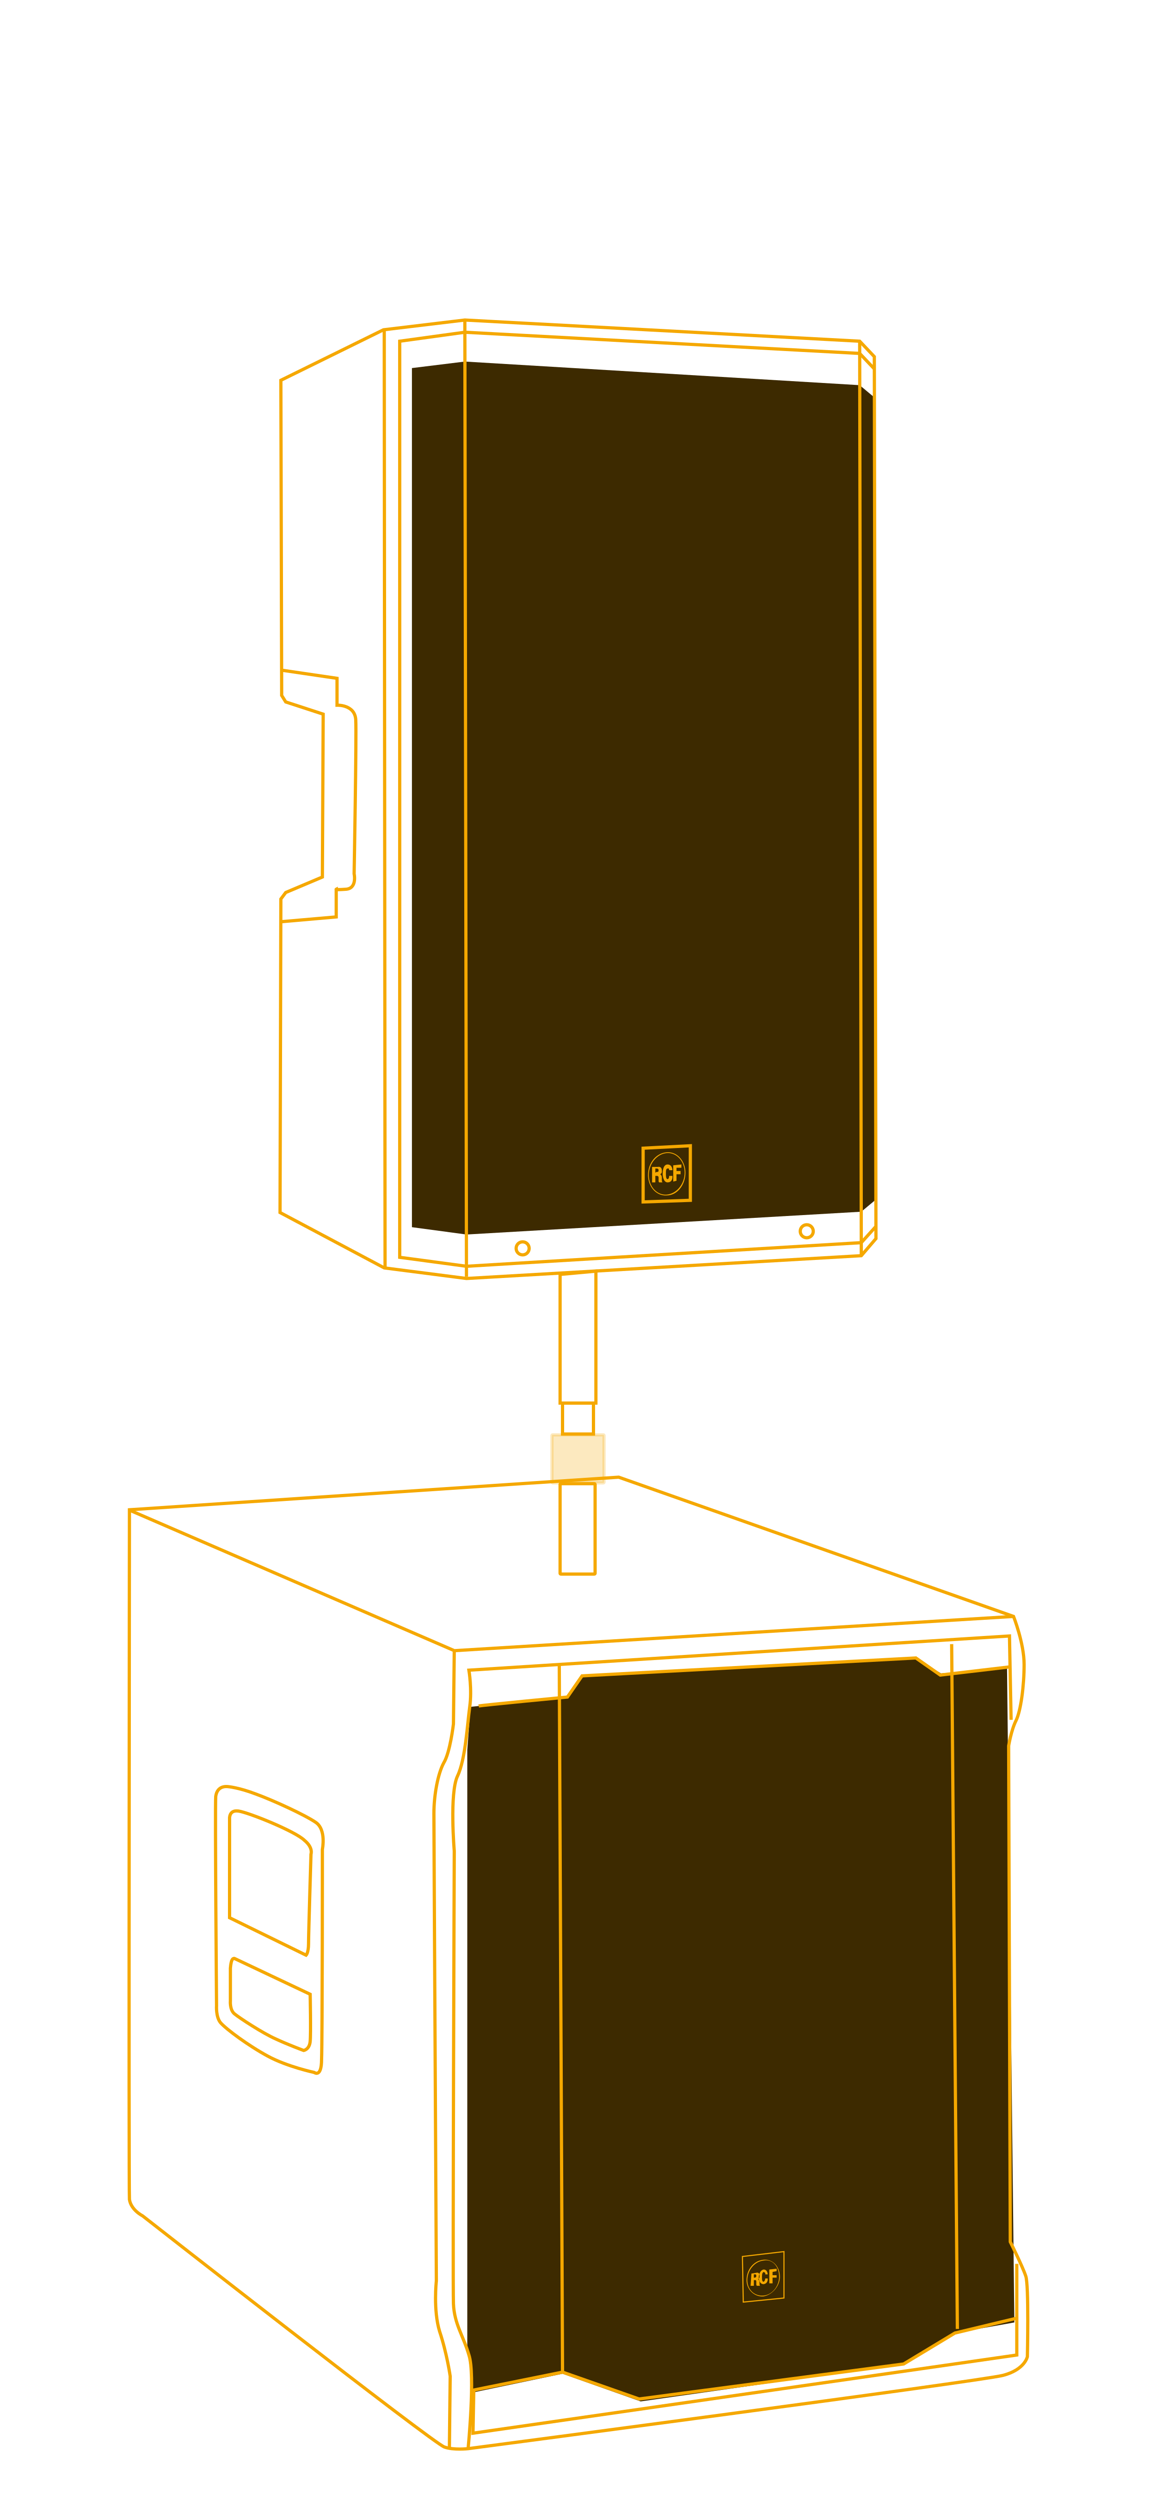 <?xml version="1.0" encoding="utf-8"?>
<!-- Generator: Adobe Illustrator 26.5.0, SVG Export Plug-In . SVG Version: 6.00 Build 0)  -->
<svg version="1.1" id="Livello_2_00000063598393892522866850000002868539718431043725_"
	 xmlns="http://www.w3.org/2000/svg" xmlns:xlink="http://www.w3.org/1999/xlink" x="0px" y="0px" viewBox="0 0 142 307"
	 style="enable-background:new 0 0 142 307;" xml:space="preserve">
<style type="text/css">
	.st0{fill:none;}
	.st1{fill:#3D2A00;}
	.st2{fill:none;stroke:#F5A800;stroke-width:0.135;}
	.st3{fill:#F5A800;}
	.st4{fill-rule:evenodd;clip-rule:evenodd;fill:#F5A800;}
	.st5{fill:none;stroke:#F5A800;stroke-width:0.395;}
	.st6{opacity:0.25;fill:#F5A800;stroke:#F5A800;stroke-width:0.395;stroke-miterlimit:10;}
</style>
<rect y="0" class="st0" width="142" height="307"/>
<g>
	<polygon class="st1" points="57.8,209.6 69.7,208.4 71.6,205.9 112.5,203.7 115.6,205.5 123.7,204.8 124.6,285.2 117.3,286.5 
		111,290.3 78.7,294.9 69.1,291.5 58.1,293.8 57.4,288.3 57.4,214.9 	"/>
	<polygon class="st2" points="91.3,282.7 96.3,282.2 96.3,276.5 91.2,277.1 	"/>
	<g>
		<path class="st3" d="M93.8,282c-1.1,0.1-2.1-0.8-2.1-2c0-1.3,0.9-2.4,2.1-2.5c1.1-0.1,2,0.8,2,2.1C95.8,280.7,94.9,281.8,93.8,282
			L93.8,282z M93.8,277.6c-1.1,0.1-2,1.2-2,2.4c0,1.2,0.9,2,2,1.9c1.1-0.1,1.9-1.2,1.9-2.3C95.7,278.3,94.9,277.4,93.8,277.6
			L93.8,277.6z"/>
		<path class="st4" d="M92.2,280.7l0.4,0l0-0.7l0.2,0c0,0,0.1,0,0.1,0.2c0,0.2,0,0.3,0,0.3s0,0.2,0.1,0.2l0.4,0l0,0
			c0,0-0.1,0-0.1-0.2l0-0.2c0,0,0-0.2-0.1-0.3c0-0.1-0.1-0.1-0.1-0.1s0.2-0.1,0.2-0.3l0-0.2c0,0,0-0.4-0.4-0.3l-0.6,0.1L92.2,280.7
			L92.2,280.7z M92.6,279.7l0-0.4l0.2,0c0,0,0.1,0,0.1,0.2c0,0.2-0.2,0.2-0.2,0.2L92.6,279.7L92.6,279.7z M94,279.3l0.3,0
			c0,0,0-0.6-0.5-0.6c-0.5,0.1-0.6,0.8-0.6,1c0,0.2,0.1,0.8,0.6,0.8c0.6-0.1,0.5-0.7,0.5-0.7l-0.3,0c0,0,0,0.3-0.2,0.4
			c-0.2,0-0.2-0.3-0.2-0.6c0-0.2,0-0.5,0.2-0.6C94.1,279.1,94,279.3,94,279.3L94,279.3z M94.5,280.4l0-1.7l0.9-0.1l0,0.3l-0.5,0.1
			l0,0.4l0.5,0l0,0.3l-0.5,0l0,0.7L94.5,280.4L94.5,280.4z"/>
	</g>
	<path class="st5" d="M57.5,300.7c0,0-1.8,0.2-2.9-0.2c-1.2-0.3-37.1-28.4-37.1-28.4s-1.4-0.7-1.6-2c-0.1-1.3,0-84.7,0-84.7l60.1-4
		l48.5,17.1c0,0,1.3,3.3,1.3,5.9c0,2.6-0.4,5.7-1,6.9c-0.6,1.2-0.9,3.1-0.9,3.1l0.2,60.9c0,0,1.5,3,1.9,4.2c0.4,1.1,0.2,9.9,0.2,9.9
		s-0.3,1.6-3,2.3C120.5,292.4,57.5,300.7,57.5,300.7z"/>
	<path class="st5" d="M15.8,185.4l40,17.3l-0.1,9c0,0-0.4,3.5-1.2,4.8c-0.7,1.3-1.2,3.9-1.2,6.2c0,2.3,0.3,57.4,0.3,57.4
		s-0.4,3.6,0.4,6.2c0.9,2.7,1.3,5.5,1.3,5.5l-0.1,9"/>
	<path class="st5" d="M57.5,300.7c0,0,0.9-9.1,0.1-11.5c-0.7-2.4-1.8-3.8-1.9-6.3c-0.1-2.6,0.1-55.6,0.1-55.6s-0.6-7.1,0.4-9.2
		c1-2.1,1.2-6.4,1.5-8.5c0.3-2.1-0.1-4.5-0.1-4.5l66.4-4.2l0.2,10.3"/>
	<polyline class="st5" points="124.9,278 124.9,289.2 58.1,298.8 58.2,293.5 69.1,291.3 78.5,294.6 111,290.3 117.3,286.5 
		124.8,284.7 	"/>
	<line class="st5" x1="68.7" y1="204.5" x2="69.1" y2="291.3"/>
	<line class="st5" x1="116.9" y1="201.9" x2="117.6" y2="286"/>
	<path class="st5" d="M58.8,209.5c0.4-0.1,10.9-1.1,10.9-1.1l1.8-2.6l41-2.2l3,2.1l8.5-1"/>
	<line class="st5" x1="55.9" y1="202.7" x2="124.5" y2="198.5"/>
	<path class="st5" d="M28,219.4c-0.1,0-1.3-0.2-1.5,1.2c-0.1,1.4,0.1,25.7,0.1,25.7s-0.1,1.4,0.5,2.1c0.7,0.8,3.4,2.8,5.8,4.1
		c2.4,1.3,5.7,2,5.7,2s0.9,0.7,0.9-1.6c0.1-2.3,0.1-25.8,0.1-25.8s0.5-2.4-0.8-3.3c-1.3-0.9-5.2-2.7-7.4-3.5
		C29.3,219.5,28,219.4,28,219.4z"/>
	<path class="st5" d="M29.3,222.4c-0.1,0-1-0.2-1.1,0.8c0,1,0,12.3,0,12.3l9.4,4.6c0,0,0.3-0.3,0.3-1.4c0-1.2,0.3-11,0.3-11
		s0.3-0.8-0.8-1.7C36.3,224.9,30.6,222.6,29.3,222.4z"/>
	<path class="st5" d="M28.3,241.7l0,4c0,0-0.1,1.1,0.5,1.6c0.6,0.5,3.5,2.4,5.1,3.1c1.5,0.7,3.4,1.4,3.4,1.4s0.7-0.1,0.8-1.1
		s0-5.8,0-5.8l-9.3-4.4C28.7,240.5,28.4,240.4,28.3,241.7z"/>
	<g>
		<polygon class="st5" points="73.2,172.3 68.8,172.3 68.8,156.5 73.2,156.1 		"/>
		<rect x="69.1" y="172.3" class="st5" width="3.8" height="3.8"/>
		<path class="st6" d="M74.1,176.2h-6.2c-0.1,0-0.1,0.1-0.1,0.1v5.7c0,0.1,0.1,0.1,0.1,0.1h6.2c0.1,0,0.1-0.1,0.1-0.1v-5.7
			C74.2,176.3,74.2,176.2,74.1,176.2z"/>
		<path class="st5" d="M68.9,182.2h4.1c0.1,0,0.1,0.1,0.1,0.1v10.9c0,0.1-0.1,0.1-0.1,0.1h-4.1c-0.1,0-0.1-0.1-0.1-0.1v-10.9
			C68.8,182.2,68.9,182.2,68.9,182.2z"/>
	</g>
	<polyline class="st1" points="107.6,147.3 105.8,148.8 57.3,151.6 50.6,150.7 50.6,45.2 57.1,44.4 105.6,47.3 107.4,48.8 	"/>
	<polygon class="st5" points="107.6,152.1 105.8,154.2 57.3,157 47.2,155.7 34.4,148.9 34.5,110.4 35.1,109.6 39.6,107.7 39.7,87.7 
		35.1,86.2 34.6,85.4 34.5,46.7 47.1,40.5 57.1,39.3 105.6,41.9 107.4,43.8 	"/>
	<polyline class="st5" points="107.6,150.6 105.8,152.6 57.3,155.5 49.1,154.4 49.1,41.9 57.1,40.8 105.6,43.4 107.4,45.3 	"/>
	<line class="st5" x1="105.6" y1="41.9" x2="105.8" y2="154.2"/>
	<line class="st5" x1="57.1" y1="39.4" x2="57.3" y2="156.8"/>
	<line class="st5" x1="47.2" y1="40.4" x2="47.3" y2="155.8"/>
	<path class="st5" d="M34.6,82.3l6.8,1v3.3c0,0,2.2-0.1,2.3,1.8s-0.2,18.9-0.2,18.9s0.4,1.8-1,1.9c-1.4,0.1-1.2,0-1.2,0l0,3.4
		l-6.9,0.6"/>
	<circle class="st5" cx="64.2" cy="153.3" r="0.8"/>
	<circle class="st5" cx="99.1" cy="151.2" r="0.8"/>
	<polygon class="st5" points="79,147.6 84.8,147.4 84.8,140.7 79,141 	"/>
	<g>
		<path class="st3" d="M81.9,146.8c-1.3,0.1-2.3-1.1-2.3-2.5c0-1.5,1-2.7,2.3-2.8c1.3-0.1,2.3,1.1,2.3,2.5
			C84.2,145.5,83.2,146.8,81.9,146.8L81.9,146.8z M81.9,141.6c-1.2,0.1-2.2,1.3-2.2,2.7c0,1.4,1,2.5,2.2,2.4
			c1.2-0.1,2.2-1.3,2.2-2.7C84.1,142.6,83.1,141.5,81.9,141.6L81.9,141.6z"/>
		<path class="st4" d="M80.1,145.2l0.4,0v-0.8l0.2,0c0,0,0.2,0,0.2,0.2c0,0.2,0,0.4,0,0.4s0,0.2,0.1,0.2l0.4,0v0c0,0-0.1,0-0.1-0.3
			v-0.3c0,0,0-0.2-0.1-0.3c-0.1-0.1-0.1-0.1-0.1-0.1s0.2-0.1,0.2-0.3v-0.2c0,0,0-0.5-0.5-0.4l-0.7,0L80.1,145.2L80.1,145.2z
			 M80.5,144v-0.5l0.2,0c0,0,0.2,0,0.2,0.2c0,0.3-0.2,0.2-0.2,0.2L80.5,144L80.5,144z M82.2,143.7l0.4,0c0,0,0-0.7-0.6-0.7
			c-0.6,0-0.6,1-0.6,1.2c0,0.2,0.1,1,0.6,1c0.7,0,0.6-0.8,0.6-0.8l-0.4,0c0,0,0,0.4-0.2,0.4c-0.2,0-0.2-0.4-0.2-0.7
			c0-0.3,0-0.6,0.2-0.6C82.2,143.4,82.2,143.7,82.2,143.7L82.2,143.7z M82.7,145.1v-2l1-0.1v0.4l-0.6,0v0.4l0.5,0v0.4l-0.5,0v0.8
			L82.7,145.1L82.7,145.1z"/>
	</g>
</g>
</svg>
